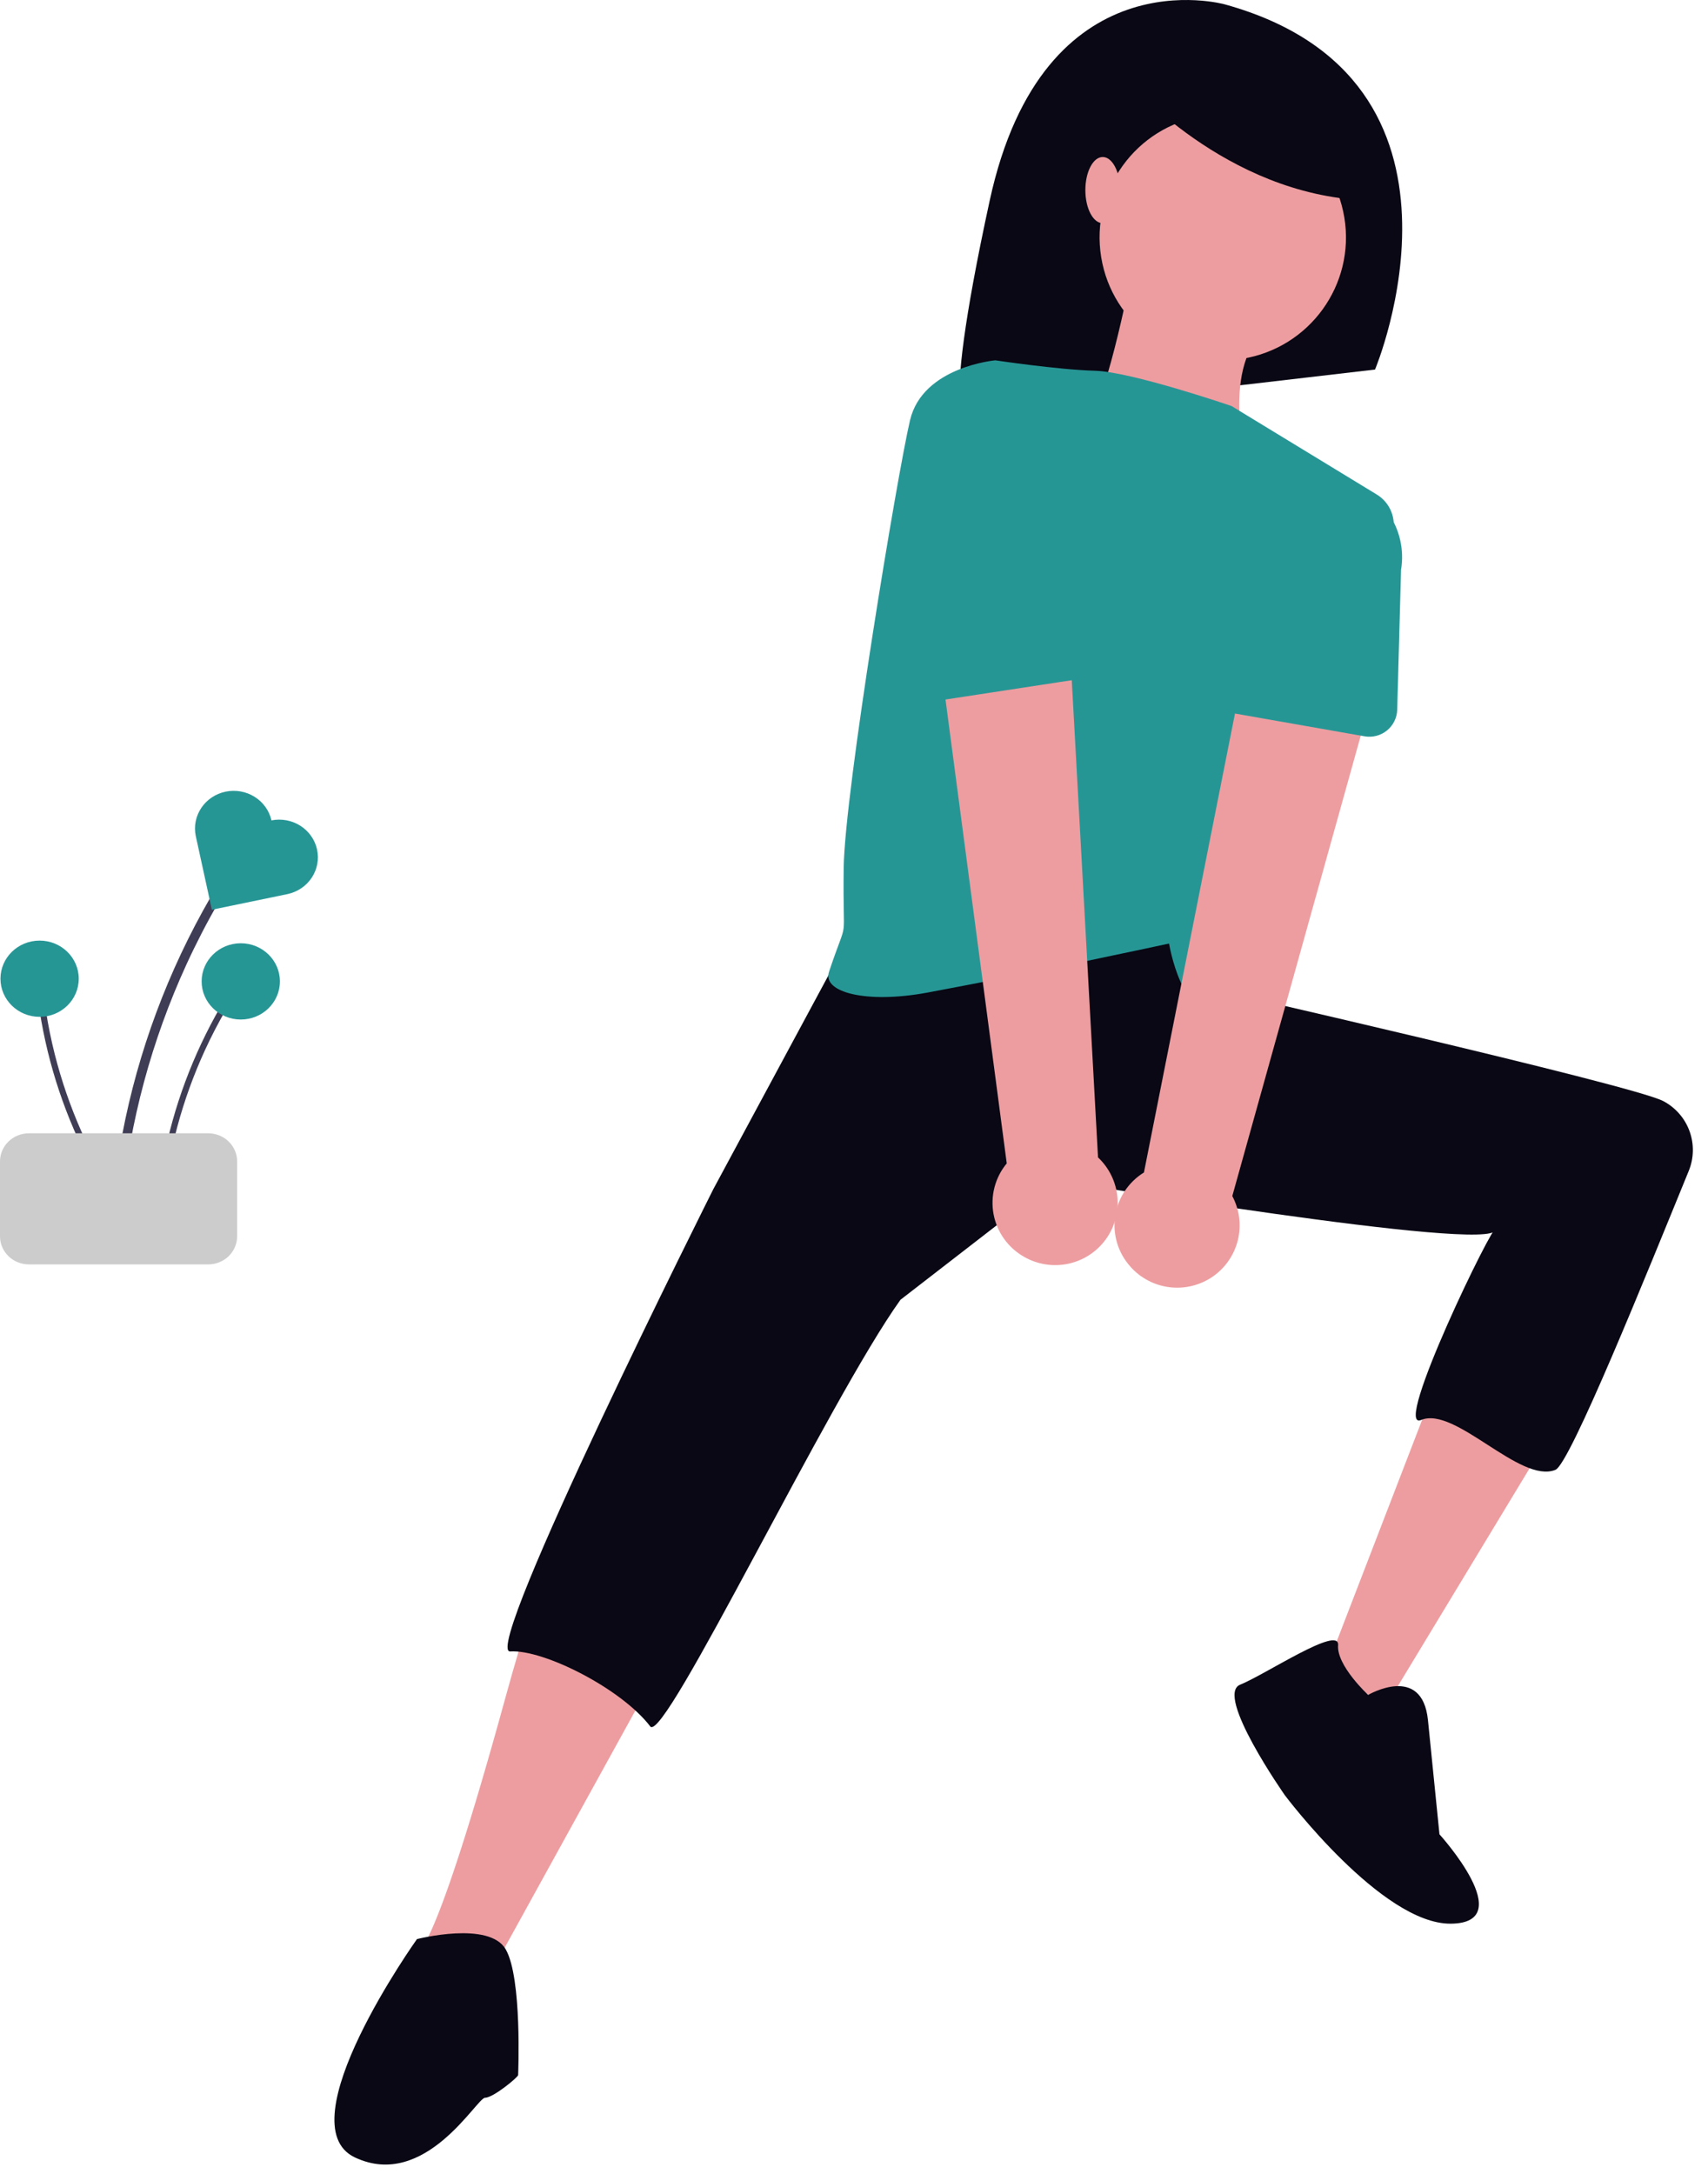 <svg width="77" height="98" viewBox="0 0 77 98" fill="none" xmlns="http://www.w3.org/2000/svg">
<path d="M55.213 0.196C55.213 0.196 47.036 -2.102 44.617 9.045C42.198 20.192 43.735 18.787 43.735 18.787L61.989 16.66C61.989 16.66 67.478 3.586 55.213 0.196Z" fill="#090814"/>
<path d="M65.575 47.792C65.575 47.792 77.912 48.361 75.775 53.194C75.624 53.535 75.484 53.855 75.353 54.153C73.826 57.653 72.069 61.048 70.092 64.316L62.51 76.851L59.75 75.322L67.515 55.183L60.537 54.614L65.575 47.792Z" fill="#ED9DA0"/>
<path d="M50.95 12.584C50.95 12.584 49.809 18.553 48.813 19.405C47.817 20.258 56.361 21.537 56.361 21.537C56.361 21.537 55.079 17.416 56.646 15.284C58.214 13.152 50.95 12.584 50.95 12.584Z" fill="#ED9DA0"/>
<path d="M33.048 52.909L29.06 61.578C29.06 61.578 26.069 64.563 22.794 76.5C19.517 88.436 18.806 88.011 18.806 88.011L22.044 89.087L35.327 64.989L41.878 56.746L39.886 52.342L33.048 52.909Z" fill="#ED9DA0"/>
<path d="M37.891 42.962L32.16 53.604C32.16 53.604 21.657 74.532 23 74.448C24.509 74.352 28.014 76.125 29.315 77.829C29.943 78.651 37.371 63.085 40.596 58.594L47.575 53.193C47.575 53.193 67.39 56.521 67.414 55.439C67.426 54.909 62.719 64.578 64.068 64.014C65.604 63.372 68.528 66.908 70.123 66.261C70.78 65.995 74.249 57.393 76.131 52.788C76.367 52.213 76.379 51.571 76.165 50.987C75.952 50.404 75.527 49.921 74.975 49.634C73.562 48.9 53.927 44.427 53.927 44.427L54.27 42.677L52.845 39.835L37.891 42.962Z" fill="#090814"/>
<path d="M60.607 9.816C60.116 6.795 57.264 4.743 54.236 5.232C51.208 5.722 49.152 8.568 49.643 11.589C50.133 14.611 52.986 16.663 56.013 16.173C59.041 15.683 61.098 12.837 60.607 9.816Z" fill="#ED9DA0"/>
<path d="M37.372 43.815C37.066 44.733 39.051 45.261 41.821 44.745C44.216 44.299 46.838 43.77 48.907 43.339C51.121 42.879 52.704 42.535 52.704 42.535C52.704 42.535 53.274 46.088 55.125 45.661C56.719 45.294 61.487 28.68 62.776 24.089C62.87 23.754 62.852 23.397 62.724 23.073C62.597 22.749 62.366 22.475 62.069 22.294L55.522 18.305C55.522 18.305 51.01 16.758 49.365 16.714C47.72 16.67 44.871 16.244 44.871 16.244C44.871 16.244 41.596 16.528 41.026 18.944C40.456 21.36 38.079 35.684 38.035 39.123C37.986 42.898 38.292 41.062 37.372 43.815Z" fill="#269695"/>
<path d="M50.631 3.423C50.631 3.423 54.796 8.434 60.957 8.991L60.065 3.583L50.631 3.423Z" fill="#090814"/>
<path d="M49.713 10.062C50.146 10.062 50.496 9.394 50.496 8.57C50.496 7.746 50.146 7.078 49.713 7.078C49.28 7.078 48.93 7.746 48.93 8.57C48.93 9.394 49.28 10.062 49.713 10.062Z" fill="#ED9DA0"/>
<path d="M50.958 57.097C50.684 56.793 50.481 56.433 50.363 56.042C50.245 55.651 50.213 55.238 50.272 54.834C50.33 54.43 50.477 54.043 50.701 53.701C50.926 53.36 51.222 53.071 51.571 52.856L56.524 27.888L62.212 30.06L55.554 53.919C55.879 54.527 55.969 55.233 55.806 55.902C55.643 56.572 55.24 57.158 54.673 57.55C54.105 57.942 53.413 58.113 52.728 58.029C52.043 57.946 51.412 57.614 50.956 57.097L50.958 57.097Z" fill="#ED9DA0"/>
<path d="M55.27 32.096L61.517 33.194C61.694 33.225 61.877 33.217 62.051 33.172C62.226 33.126 62.388 33.044 62.528 32.93C62.668 32.816 62.781 32.674 62.861 32.512C62.941 32.351 62.984 32.174 62.989 31.994L63.162 25.687C63.313 24.781 63.099 23.851 62.566 23.102C62.033 22.352 61.224 21.843 60.316 21.687C59.409 21.53 58.476 21.738 57.721 22.265C56.967 22.792 56.452 23.596 56.289 24.5L54.296 30.466C54.239 30.637 54.22 30.818 54.24 30.997C54.259 31.176 54.317 31.349 54.41 31.503C54.502 31.658 54.627 31.791 54.776 31.893C54.924 31.996 55.093 32.065 55.27 32.096Z" fill="#269695"/>
<path d="M46.168 56.659C45.812 56.458 45.504 56.181 45.266 55.849C45.028 55.517 44.866 55.136 44.791 54.734C44.717 54.333 44.731 53.92 44.834 53.524C44.937 53.129 45.125 52.761 45.386 52.446L42.054 27.21L48.14 27.447L49.501 52.177C50.003 52.649 50.315 53.289 50.376 53.975C50.437 54.66 50.243 55.345 49.832 55.898C49.421 56.45 48.821 56.833 48.145 56.974C47.47 57.114 46.766 57.002 46.168 56.659L46.168 56.659Z" fill="#ED9DA0"/>
<path d="M42.22 31.597L48.489 30.638C48.668 30.611 48.838 30.545 48.989 30.446C49.139 30.347 49.267 30.217 49.363 30.065C49.459 29.912 49.52 29.741 49.544 29.562C49.567 29.384 49.552 29.202 49.499 29.03L47.636 23.001C47.493 22.089 46.993 21.271 46.245 20.727C45.498 20.183 44.565 19.958 43.651 20.1C42.737 20.243 41.918 20.742 41.372 21.487C40.827 22.233 40.601 23.164 40.744 24.076L40.775 30.364C40.776 30.544 40.816 30.722 40.892 30.885C40.968 31.049 41.078 31.194 41.215 31.311C41.352 31.427 41.513 31.513 41.687 31.563C41.86 31.612 42.042 31.624 42.221 31.597L42.22 31.597Z" fill="#269695"/>
<path d="M61.679 76.408C61.679 76.408 64.117 74.98 64.376 77.551L64.894 82.692C64.894 82.692 68.524 86.691 65.408 86.721C62.292 86.751 57.924 80.931 57.924 80.931C57.924 80.931 54.754 76.413 55.907 75.948C57.059 75.483 60.398 73.246 60.324 74.167C60.25 75.088 61.679 76.408 61.679 76.408Z" fill="#090814"/>
<path d="M18.798 87.416C18.798 87.416 22.056 86.58 22.8 87.88C23.544 89.18 23.359 93.452 23.359 93.545C23.359 93.638 22.241 94.568 21.868 94.568C21.494 94.568 19.17 98.747 16.003 97.26C12.837 95.772 18.798 87.416 18.798 87.416Z" fill="#090814"/>
<path d="M5.492 54.305C5.849 50.561 6.835 46.899 8.411 43.466C8.85 42.511 9.333 41.577 9.861 40.663C9.889 40.615 9.897 40.559 9.883 40.505C9.868 40.451 9.833 40.405 9.784 40.377C9.734 40.349 9.676 40.341 9.621 40.355C9.566 40.37 9.518 40.404 9.49 40.452C7.571 43.779 6.227 47.39 5.512 51.141C5.312 52.188 5.163 53.243 5.063 54.305C5.037 54.573 5.467 54.572 5.492 54.305Z" fill="#3F3D56"/>
<path d="M7.346 54.376C7.577 51.947 8.217 49.572 9.239 47.345C9.524 46.725 9.838 46.119 10.18 45.526C10.198 45.495 10.204 45.458 10.194 45.424C10.185 45.389 10.162 45.359 10.13 45.341C10.098 45.323 10.06 45.318 10.024 45.327C9.988 45.336 9.958 45.358 9.939 45.389C8.695 47.547 7.823 49.89 7.358 52.323C7.229 53.003 7.132 53.687 7.067 54.376C7.051 54.55 7.329 54.548 7.346 54.376Z" fill="#3F3D56"/>
<path d="M10.855 45.961C11.829 45.961 12.619 45.191 12.619 44.242C12.619 43.293 11.829 42.523 10.855 42.523C9.88 42.523 9.09 43.293 9.09 44.242C9.09 45.191 9.88 45.961 10.855 45.961Z" fill="#269695"/>
<path d="M5.419 54.214C4.068 52.16 3.072 49.904 2.471 47.535C2.304 46.876 2.169 46.21 2.065 45.538C2.062 45.52 2.056 45.503 2.047 45.488C2.038 45.472 2.026 45.459 2.011 45.448C1.996 45.437 1.98 45.429 1.962 45.425C1.944 45.42 1.926 45.419 1.908 45.422C1.89 45.424 1.872 45.43 1.856 45.439C1.841 45.448 1.827 45.46 1.816 45.474C1.805 45.488 1.796 45.504 1.792 45.521C1.787 45.539 1.786 45.557 1.788 45.574C2.17 48.021 2.962 50.391 4.133 52.587C4.46 53.201 4.816 53.798 5.2 54.381C5.296 54.528 5.515 54.36 5.419 54.214L5.419 54.214Z" fill="#3F3D56"/>
<path d="M1.785 45.84C2.76 45.84 3.55 45.071 3.55 44.121C3.55 43.172 2.76 42.403 1.785 42.403C0.811 42.403 0.021 43.172 0.021 44.121C0.021 45.071 0.811 45.84 1.785 45.84Z" fill="#269695"/>
<path d="M0 55.733V52.357C0 52.021 0.138 51.699 0.381 51.462C0.625 51.224 0.956 51.091 1.3 51.09H9.391C9.735 51.091 10.066 51.224 10.31 51.462C10.553 51.699 10.691 52.021 10.691 52.357V55.733C10.691 56.069 10.553 56.391 10.31 56.629C10.066 56.866 9.735 56.999 9.391 57H1.3C0.956 56.999 0.625 56.866 0.381 56.629C0.137 56.391 0 56.069 0 55.733Z" fill="#CCCCCC"/>
<path d="M12.238 36.984C12.139 36.546 11.866 36.164 11.479 35.922C11.092 35.679 10.623 35.595 10.173 35.688C9.722 35.781 9.328 36.044 9.076 36.419C8.824 36.794 8.734 37.251 8.826 37.69L9.551 41.012L12.963 40.306C13.412 40.21 13.804 39.944 14.053 39.568C14.303 39.191 14.389 38.733 14.293 38.295C14.198 37.857 13.928 37.473 13.543 37.227C13.158 36.982 12.689 36.894 12.238 36.984Z" fill="#269695"/>
</svg>
